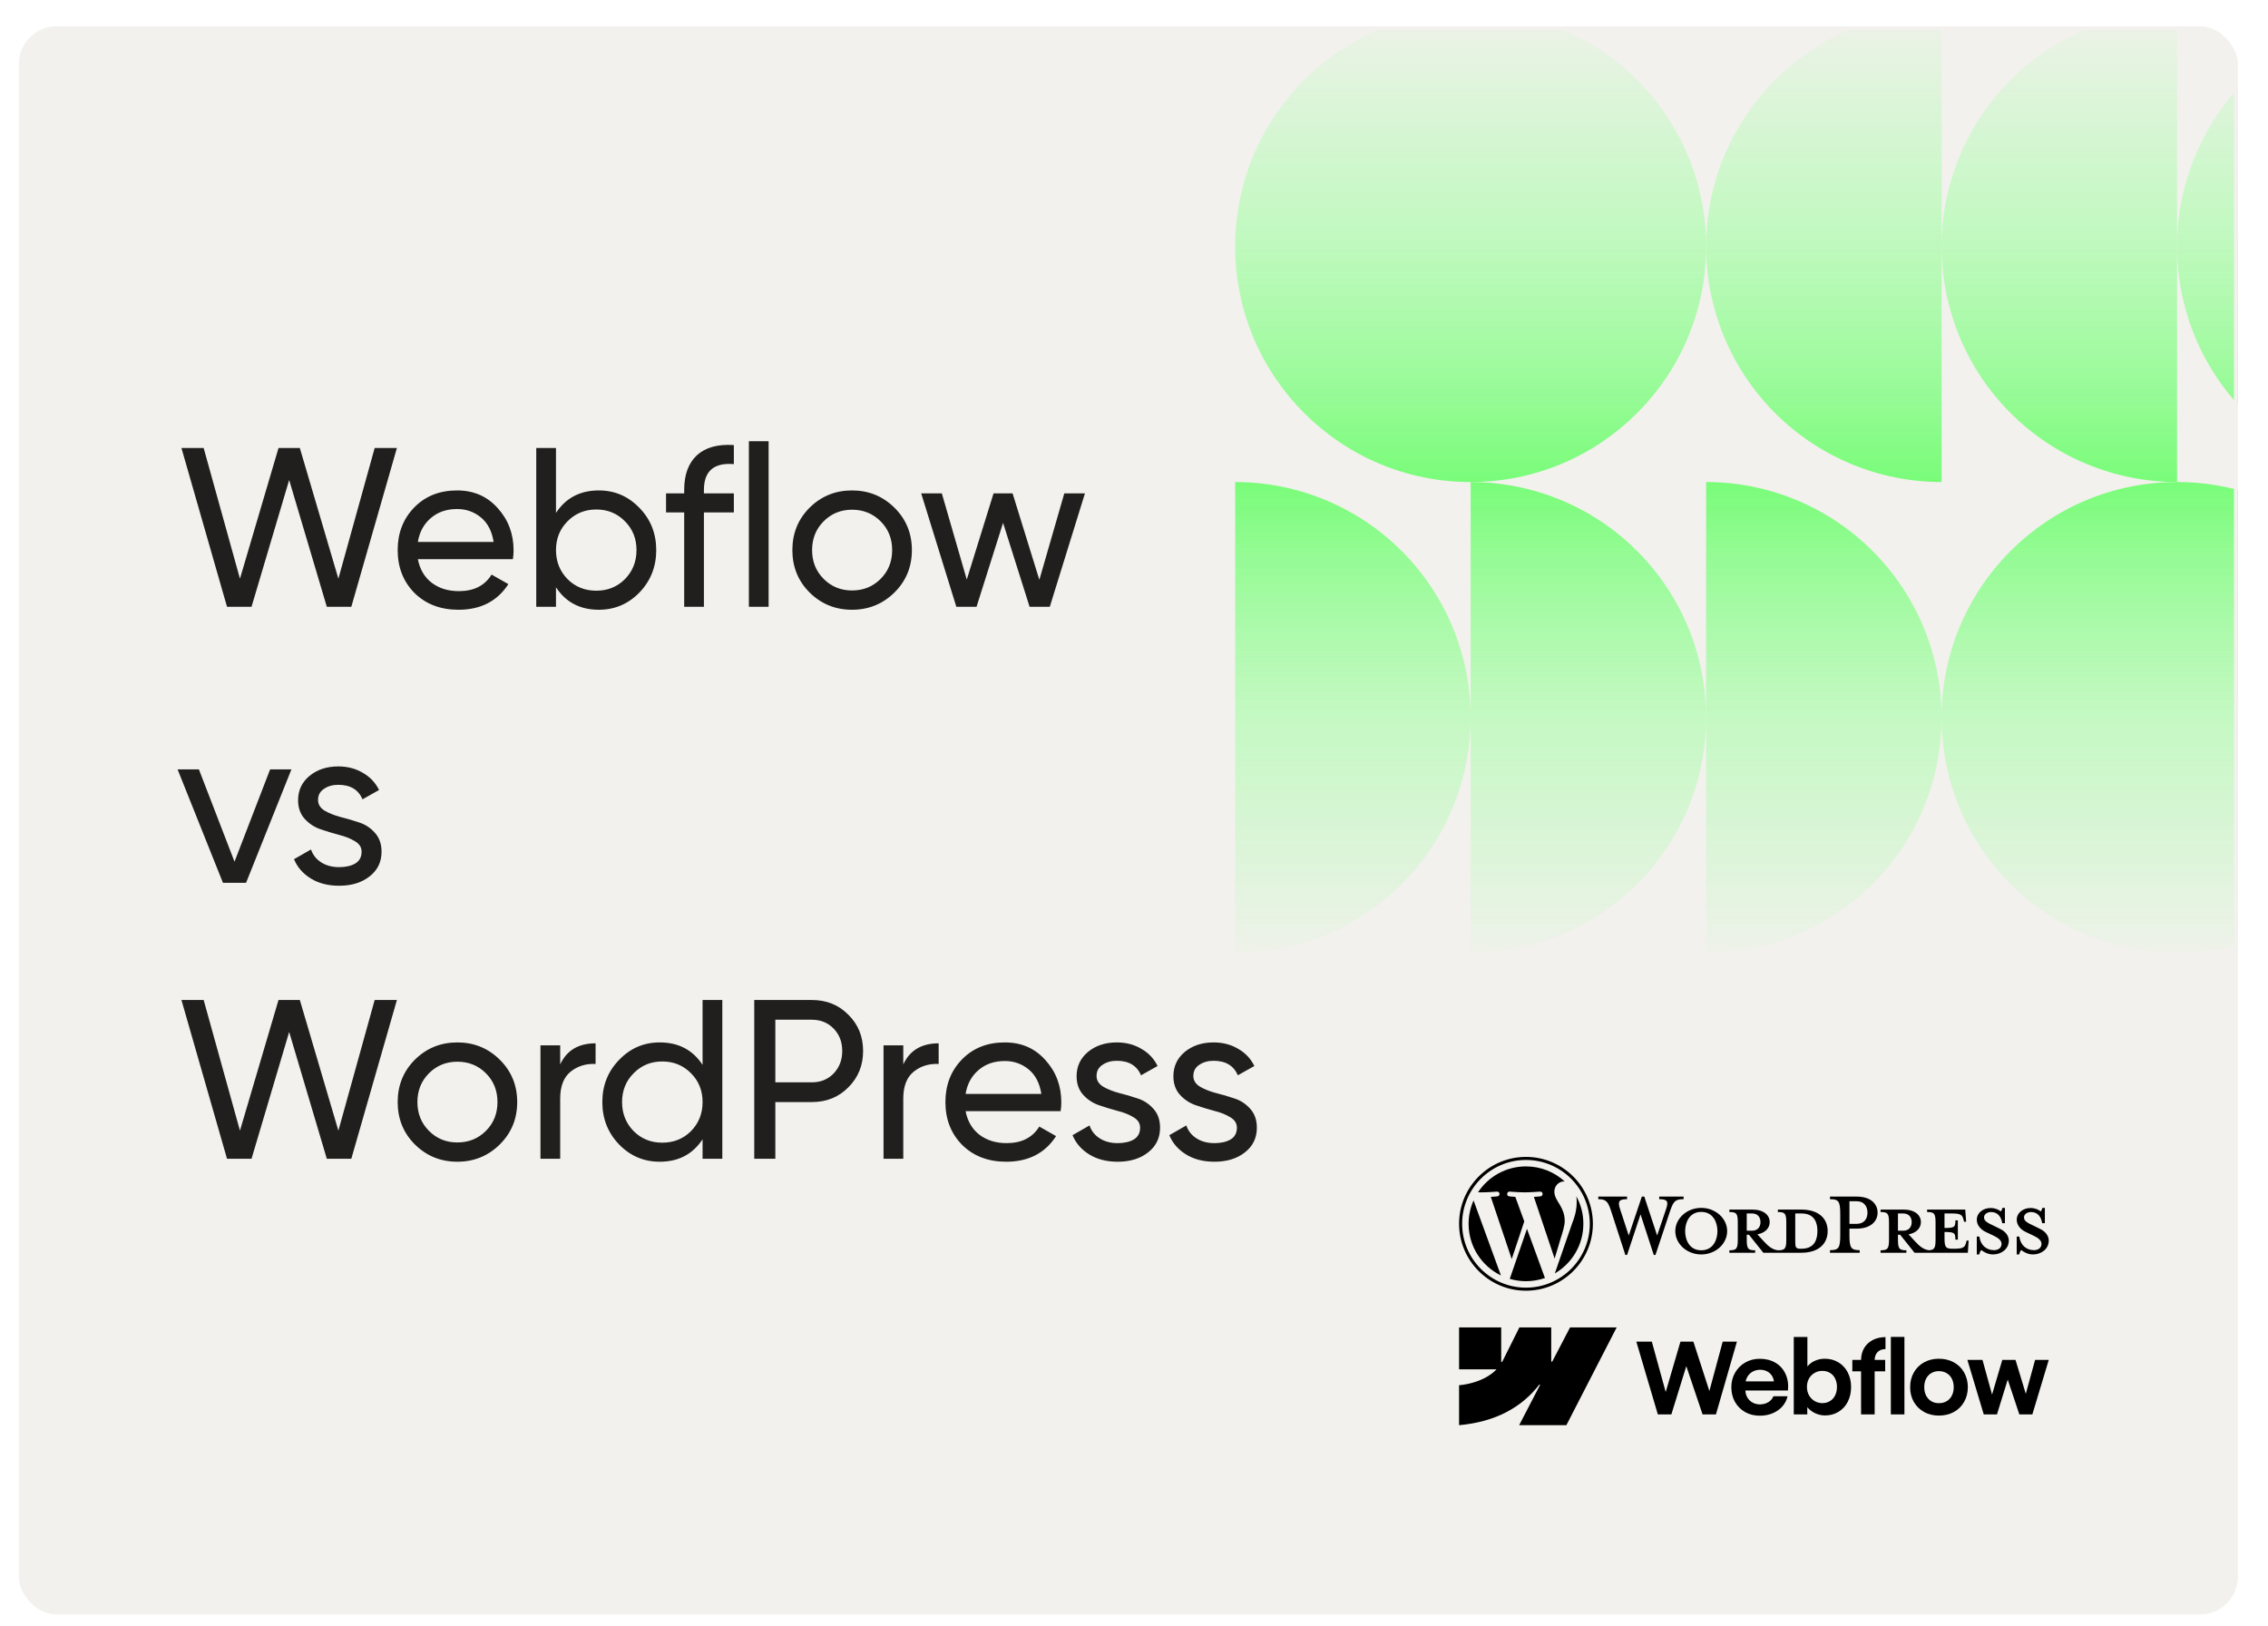 <svg width="1200" height="860" viewBox="0 0 1200 860" fill="none" xmlns="http://www.w3.org/2000/svg">
<g filter="url(#filter0_i_261_114)">
<g clip-path="url(#clip0_261_114)">
<rect x="10" y="10" width="1174" height="840" rx="20" fill="#F2F1ED"/>
<path d="M778.123 251C846.929 251 902.707 195.222 902.707 126.416C902.707 57.61 846.929 1.832 778.123 1.832C709.317 1.832 653.539 57.61 653.539 126.416C653.539 195.222 709.317 251 778.123 251Z" fill="url(#paint0_linear_261_114)"/>
<path d="M1027.29 251C994.249 251 962.561 237.874 939.197 214.51C915.833 191.146 902.707 159.458 902.707 126.416C902.707 93.374 915.833 61.686 939.197 38.322C962.561 14.958 994.249 1.832 1027.29 1.832V251Z" fill="url(#paint1_linear_261_114)"/>
<path d="M1151.88 251C1118.83 251 1087.14 237.874 1063.78 214.51C1040.42 191.146 1027.29 159.458 1027.29 126.416C1027.29 93.374 1040.42 61.686 1063.78 38.322C1087.14 14.958 1118.83 1.832 1151.88 1.832V251Z" fill="url(#paint2_linear_261_114)"/>
<path d="M1276.46 251C1243.42 251 1211.73 237.874 1188.36 214.51C1165 191.146 1151.88 159.458 1151.88 126.416C1151.88 93.374 1165 61.686 1188.36 38.322C1211.73 14.958 1243.42 1.832 1276.46 1.832V251Z" fill="url(#paint3_linear_261_114)"/>
<path d="M1151.88 500.168C1220.68 500.168 1276.46 444.39 1276.46 375.584C1276.46 306.778 1220.68 251 1151.88 251C1083.07 251 1027.29 306.778 1027.29 375.584C1027.29 444.39 1083.07 500.168 1151.88 500.168Z" fill="url(#paint4_linear_261_114)"/>
<path d="M902.707 500.168C935.749 500.168 967.437 487.042 990.801 463.678C1014.17 440.314 1027.29 408.626 1027.29 375.584C1027.29 342.542 1014.17 310.854 990.801 287.49C967.437 264.126 935.749 251 902.707 251V500.168Z" fill="url(#paint5_linear_261_114)"/>
<path d="M778.123 500.168C811.165 500.168 842.853 487.042 866.217 463.678C889.581 440.314 902.707 408.626 902.707 375.584C902.707 342.542 889.581 310.854 866.217 287.49C842.853 264.126 811.165 251 778.123 251L778.123 500.168Z" fill="url(#paint6_linear_261_114)"/>
<path d="M653.539 500.168C686.581 500.168 718.269 487.042 741.633 463.678C764.997 440.314 778.123 408.626 778.123 375.584C778.123 342.542 764.997 310.854 741.633 287.49C718.269 264.126 686.581 251 653.539 251V500.168Z" fill="url(#paint7_linear_261_114)"/>
<path d="M120.12 317L96 233H107.76L126.96 302.12L147.36 233H158.64L179.04 302.12L198.24 233H210L185.88 317H172.92L153 249.92L133.08 317H120.12ZM221.092 291.8C222.132 297.16 224.572 301.32 228.412 304.28C232.332 307.24 237.132 308.72 242.812 308.72C250.732 308.72 256.492 305.8 260.092 299.96L268.972 305C263.132 314.04 254.332 318.56 242.572 318.56C233.052 318.56 225.292 315.6 219.292 309.68C213.372 303.68 210.412 296.12 210.412 287C210.412 277.96 213.332 270.44 219.172 264.44C225.012 258.44 232.572 255.44 241.852 255.44C250.652 255.44 257.812 258.56 263.332 264.8C268.932 270.96 271.732 278.4 271.732 287.12C271.732 288.64 271.612 290.2 271.372 291.8H221.092ZM241.852 265.28C236.252 265.28 231.612 266.88 227.932 270.08C224.252 273.2 221.972 277.4 221.092 282.68H261.172C260.292 277 258.052 272.68 254.452 269.72C250.852 266.76 246.652 265.28 241.852 265.28ZM316.853 255.44C325.253 255.44 332.413 258.52 338.333 264.68C344.253 270.76 347.213 278.2 347.213 287C347.213 295.8 344.253 303.28 338.333 309.44C332.413 315.52 325.253 318.56 316.853 318.56C306.933 318.56 299.373 314.6 294.173 306.68V317H283.732V233H294.173V267.32C299.373 259.4 306.933 255.44 316.853 255.44ZM315.533 308.48C321.533 308.48 326.573 306.44 330.653 302.36C334.733 298.2 336.773 293.08 336.773 287C336.773 280.92 334.733 275.84 330.653 271.76C326.573 267.6 321.533 265.52 315.533 265.52C309.453 265.52 304.373 267.6 300.293 271.76C296.213 275.84 294.173 280.92 294.173 287C294.173 293.08 296.213 298.2 300.293 302.36C304.373 306.44 309.453 308.48 315.533 308.48ZM388.283 241.52C377.723 240.64 372.443 245.2 372.443 255.2V257H388.283V267.08H372.443V317H362.003V267.08H352.403V257H362.003V255.2C362.003 247.12 364.243 241 368.723 236.84C373.283 232.68 379.803 230.88 388.283 231.44V241.52ZM396.232 317V229.4H406.673V317H396.232ZM473.24 309.44C467.08 315.52 459.6 318.56 450.8 318.56C442 318.56 434.52 315.52 428.36 309.44C422.28 303.36 419.24 295.88 419.24 287C419.24 278.12 422.28 270.64 428.36 264.56C434.52 258.48 442 255.44 450.8 255.44C459.6 255.44 467.08 258.48 473.24 264.56C479.4 270.64 482.48 278.12 482.48 287C482.48 295.88 479.4 303.36 473.24 309.44ZM450.8 308.36C456.8 308.36 461.84 306.32 465.92 302.24C470 298.16 472.04 293.08 472.04 287C472.04 280.92 470 275.84 465.92 271.76C461.84 267.68 456.8 265.64 450.8 265.64C444.88 265.64 439.88 267.68 435.8 271.76C431.72 275.84 429.68 280.92 429.68 287C429.68 293.08 431.72 298.16 435.8 302.24C439.88 306.32 444.88 308.36 450.8 308.36ZM563.123 257H574.043L555.443 317H544.763L530.723 272.6L516.683 317H506.003L487.403 257H498.323L511.523 302.6L525.683 257H535.763L549.923 302.72L563.123 257ZM142.92 403H154.2L130.2 463H117.96L93.96 403H105.24L124.08 451.84L142.92 403ZM168.279 419.2C168.279 421.52 169.439 423.4 171.759 424.84C174.079 426.2 176.879 427.32 180.159 428.2C183.439 429 186.719 429.96 189.999 431.08C193.279 432.12 196.079 433.96 198.399 436.6C200.719 439.16 201.879 442.48 201.879 446.56C201.879 452 199.759 456.36 195.519 459.64C191.359 462.92 185.999 464.56 179.439 464.56C173.599 464.56 168.599 463.28 164.439 460.72C160.279 458.16 157.319 454.76 155.559 450.52L164.559 445.36C165.519 448.24 167.319 450.52 169.959 452.2C172.599 453.88 175.759 454.72 179.439 454.72C182.879 454.72 185.719 454.08 187.959 452.8C190.199 451.44 191.319 449.36 191.319 446.56C191.319 444.24 190.159 442.4 187.839 441.04C185.519 439.6 182.719 438.48 179.439 437.68C176.159 436.8 172.879 435.8 169.599 434.68C166.319 433.56 163.519 431.72 161.199 429.16C158.879 426.6 157.719 423.32 157.719 419.32C157.719 414.12 159.719 409.84 163.719 406.48C167.799 403.12 172.879 401.44 178.959 401.44C183.839 401.44 188.159 402.56 191.919 404.8C195.759 406.96 198.639 410 200.559 413.92L191.799 418.84C189.639 413.72 185.359 411.16 178.959 411.16C175.999 411.16 173.479 411.88 171.399 413.32C169.319 414.68 168.279 416.64 168.279 419.2ZM120.12 609L96 525H107.76L126.96 594.12L147.36 525H158.64L179.04 594.12L198.24 525H210L185.88 609H172.92L153 541.92L133.08 609H120.12ZM264.412 601.44C258.252 607.52 250.772 610.56 241.972 610.56C233.172 610.56 225.692 607.52 219.532 601.44C213.452 595.36 210.412 587.88 210.412 579C210.412 570.12 213.452 562.64 219.532 556.56C225.692 550.48 233.172 547.44 241.972 547.44C250.772 547.44 258.252 550.48 264.412 556.56C270.572 562.64 273.652 570.12 273.652 579C273.652 587.88 270.572 595.36 264.412 601.44ZM241.972 600.36C247.972 600.36 253.012 598.32 257.092 594.24C261.172 590.16 263.212 585.08 263.212 579C263.212 572.92 261.172 567.84 257.092 563.76C253.012 559.68 247.972 557.64 241.972 557.64C236.052 557.64 231.052 559.68 226.972 563.76C222.892 567.84 220.852 572.92 220.852 579C220.852 585.08 222.892 590.16 226.972 594.24C231.052 598.32 236.052 600.36 241.972 600.36ZM296.399 559.08C299.839 551.64 306.079 547.92 315.119 547.92V558.84C309.999 558.6 305.599 559.96 301.919 562.92C298.239 565.88 296.399 570.64 296.399 577.2V609H285.959V549H296.399V559.08ZM371.733 525H382.173V609H371.733V598.68C366.533 606.6 358.973 610.56 349.053 610.56C340.653 610.56 333.493 607.52 327.573 601.44C321.653 595.28 318.693 587.8 318.693 579C318.693 570.2 321.653 562.76 327.573 556.68C333.493 550.52 340.653 547.44 349.053 547.44C358.973 547.44 366.533 551.4 371.733 559.32V525ZM350.373 600.48C356.453 600.48 361.533 598.44 365.613 594.36C369.693 590.2 371.733 585.08 371.733 579C371.733 572.92 369.693 567.84 365.613 563.76C361.533 559.6 356.453 557.52 350.373 557.52C344.373 557.52 339.333 559.6 335.253 563.76C331.173 567.84 329.133 572.92 329.133 579C329.133 585.08 331.173 590.2 335.253 594.36C339.333 598.44 344.373 600.48 350.373 600.48ZM429.55 525C437.31 525 443.75 527.6 448.87 532.8C454.07 537.92 456.67 544.32 456.67 552C456.67 559.6 454.07 566 448.87 571.2C443.75 576.4 437.31 579 429.55 579H410.23V609H399.07V525H429.55ZM429.55 568.56C434.19 568.56 438.03 567 441.07 563.88C444.11 560.68 445.63 556.72 445.63 552C445.63 547.2 444.11 543.24 441.07 540.12C438.03 537 434.19 535.44 429.55 535.44H410.23V568.56H429.55ZM477.923 559.08C481.363 551.64 487.603 547.92 496.643 547.92V558.84C491.523 558.6 487.123 559.96 483.443 562.92C479.763 565.88 477.923 570.64 477.923 577.2V609H467.482V549H477.923V559.08ZM510.896 583.8C511.936 589.16 514.376 593.32 518.216 596.28C522.136 599.24 526.936 600.72 532.616 600.72C540.536 600.72 546.296 597.8 549.896 591.96L558.776 597C552.936 606.04 544.136 610.56 532.376 610.56C522.856 610.56 515.096 607.6 509.096 601.68C503.176 595.68 500.216 588.12 500.216 579C500.216 569.96 503.136 562.44 508.976 556.44C514.816 550.44 522.376 547.44 531.656 547.44C540.456 547.44 547.616 550.56 553.136 556.8C558.736 562.96 561.536 570.4 561.536 579.12C561.536 580.64 561.416 582.2 561.176 583.8H510.896ZM531.656 557.28C526.056 557.28 521.416 558.88 517.736 562.08C514.056 565.2 511.776 569.4 510.896 574.68H550.976C550.096 569 547.856 564.68 544.256 561.72C540.656 558.76 536.456 557.28 531.656 557.28ZM580.193 565.2C580.193 567.52 581.353 569.4 583.673 570.84C585.993 572.2 588.793 573.32 592.073 574.2C595.353 575 598.633 575.96 601.913 577.08C605.193 578.12 607.993 579.96 610.313 582.6C612.633 585.16 613.793 588.48 613.793 592.56C613.793 598 611.673 602.36 607.433 605.64C603.273 608.92 597.913 610.56 591.353 610.56C585.513 610.56 580.513 609.28 576.353 606.72C572.193 604.16 569.233 600.76 567.473 596.52L576.473 591.36C577.433 594.24 579.233 596.52 581.873 598.2C584.513 599.88 587.673 600.72 591.353 600.72C594.793 600.72 597.633 600.08 599.873 598.8C602.113 597.44 603.233 595.36 603.233 592.56C603.233 590.24 602.073 588.4 599.753 587.04C597.433 585.6 594.633 584.48 591.353 583.68C588.073 582.8 584.793 581.8 581.513 580.68C578.233 579.56 575.433 577.72 573.113 575.16C570.793 572.6 569.633 569.32 569.633 565.32C569.633 560.12 571.633 555.84 575.633 552.48C579.713 549.12 584.793 547.44 590.873 547.44C595.753 547.44 600.073 548.56 603.833 550.8C607.673 552.96 610.553 556 612.473 559.92L603.713 564.84C601.553 559.72 597.273 557.16 590.873 557.16C587.913 557.16 585.393 557.88 583.313 559.32C581.233 560.68 580.193 562.64 580.193 565.2ZM631.404 565.2C631.404 567.52 632.564 569.4 634.884 570.84C637.204 572.2 640.004 573.32 643.284 574.2C646.564 575 649.844 575.96 653.124 577.08C656.404 578.12 659.204 579.96 661.524 582.6C663.844 585.16 665.004 588.48 665.004 592.56C665.004 598 662.884 602.36 658.644 605.64C654.484 608.92 649.124 610.56 642.564 610.56C636.724 610.56 631.724 609.28 627.564 606.72C623.404 604.16 620.444 600.76 618.684 596.52L627.684 591.36C628.644 594.24 630.444 596.52 633.084 598.2C635.724 599.88 638.884 600.72 642.564 600.72C646.004 600.72 648.844 600.08 651.084 598.8C653.324 597.44 654.444 595.36 654.444 592.56C654.444 590.24 653.284 588.4 650.964 587.04C648.644 585.6 645.844 584.48 642.564 583.68C639.284 582.8 636.004 581.8 632.724 580.68C629.444 579.56 626.644 577.72 624.324 575.16C622.004 572.6 620.844 569.32 620.844 565.32C620.844 560.12 622.844 555.84 626.844 552.48C630.924 549.12 636.004 547.44 642.084 547.44C646.964 547.44 651.284 548.56 655.044 550.8C658.884 552.96 661.764 556 663.684 559.92L654.924 564.84C652.764 559.72 648.484 557.16 642.084 557.16C639.124 557.16 636.604 557.88 634.524 559.32C632.444 560.68 631.404 562.64 631.404 565.2Z" fill="#201F1D"/>
<path d="M952.953 635.864H940.671V637.167C944.513 637.167 945.13 637.991 945.13 642.862V651.645C945.13 656.516 944.514 657.409 940.671 657.409C937.722 656.997 935.731 655.419 932.987 652.4L929.831 648.97C934.084 648.214 936.348 645.539 936.348 642.519C936.348 638.746 933.124 635.864 927.086 635.864H915.01V637.167C918.852 637.167 919.47 637.991 919.47 642.862V651.645C919.47 656.516 918.852 657.409 915.01 657.409V658.713H928.664V657.409C924.823 657.409 924.204 656.516 924.204 651.645V649.176H925.371L932.987 658.713H952.954C962.765 658.713 967.02 653.499 967.02 647.254C967.018 641.01 962.765 635.864 952.953 635.864ZM924.205 647.047V637.923H927.018C930.105 637.923 931.478 640.05 931.478 642.52C931.478 644.922 930.105 647.048 927.018 647.048L924.205 647.047ZM953.159 656.585H952.679C950.209 656.585 949.866 655.969 949.866 652.812V637.923H953.159C960.295 637.923 961.597 643.137 961.597 647.185C961.598 651.37 960.294 656.585 953.159 656.585ZM876.795 649.587L881.529 635.589C882.901 631.541 882.284 630.375 877.893 630.375V629.003H890.792V630.375C886.47 630.375 885.44 631.404 883.725 636.413L875.903 659.879H875.011L868.012 638.403L860.877 659.879H859.984L852.369 636.413C850.722 631.405 849.624 630.376 845.645 630.376V629.003H860.876V630.376C856.827 630.376 855.73 631.336 857.171 635.589L861.768 649.588L868.697 629.003H870.002L876.795 649.587ZM900.122 659.604C892.575 659.604 886.4 654.046 886.4 647.253C886.4 640.529 892.575 634.971 900.122 634.971C907.669 634.971 913.844 640.529 913.844 647.253C913.844 654.046 907.67 659.604 900.122 659.604ZM900.122 637.1C893.81 637.1 891.614 642.793 891.614 647.254C891.614 651.783 893.81 657.409 900.122 657.409C906.504 657.409 908.699 651.783 908.699 647.254C908.699 642.793 906.504 637.1 900.122 637.1Z" fill="black"/>
<path d="M983.966 657.34V658.712H968.254V657.34C972.851 657.34 973.675 656.173 973.675 649.311V638.334C973.675 631.472 972.851 630.376 968.254 630.376V629.002H982.456C989.522 629.002 993.435 632.639 993.435 637.511C993.435 642.245 989.523 645.95 982.456 645.95H978.545V649.311C978.545 656.174 979.368 657.34 983.966 657.34ZM982.456 631.472H978.545V643.411H982.456C986.298 643.411 988.082 640.736 988.082 637.511C988.083 634.218 986.299 631.472 982.456 631.472ZM1040.57 652.263L1040.23 653.498C1039.61 655.762 1038.85 656.585 1033.98 656.585H1033.02C1029.45 656.585 1028.84 655.762 1028.84 650.891V647.736C1034.19 647.736 1034.6 648.215 1034.6 651.783H1035.9V641.559H1034.6C1034.6 645.127 1034.19 645.607 1028.84 645.607V637.923H1032.61C1037.48 637.923 1038.24 638.746 1038.85 641.011L1039.2 642.314H1040.29L1039.82 635.865H1019.64V637.168C1023.48 637.168 1024.1 637.991 1024.1 642.863V651.645C1024.1 656.102 1023.58 657.224 1020.55 657.385C1017.67 656.945 1015.69 655.375 1012.99 652.4L1009.83 648.97C1014.09 648.214 1016.35 645.539 1016.35 642.519C1016.35 638.746 1013.13 635.864 1007.09 635.864H995.013V637.167C998.855 637.167 999.473 637.991 999.473 642.862V651.645C999.473 656.517 998.856 657.409 995.013 657.409V658.713H1008.67V657.409C1004.83 657.409 1004.21 656.517 1004.21 651.645V649.176H1005.37L1012.99 658.713H1041.19L1041.6 652.264L1040.57 652.263ZM1004.21 647.047V637.923H1007.02C1010.11 637.923 1011.48 640.05 1011.48 642.52C1011.48 644.922 1010.11 647.048 1007.02 647.048L1004.21 647.047ZM1054.5 659.604C1051.75 659.604 1049.35 658.163 1048.32 657.271C1047.98 657.614 1047.36 658.643 1047.23 659.604H1045.92V650.136H1047.29C1047.84 654.664 1051 657.34 1055.05 657.34C1057.24 657.34 1059.03 656.105 1059.03 654.047C1059.03 652.264 1057.45 650.891 1054.64 649.587L1050.72 647.735C1047.98 646.43 1045.92 644.165 1045.92 641.148C1045.92 637.854 1049.01 635.042 1053.26 635.042C1055.53 635.042 1057.45 635.866 1058.62 636.826C1058.96 636.551 1059.3 635.796 1059.51 634.972H1060.81V643.069H1059.37C1058.89 639.844 1057.11 637.169 1053.47 637.169C1051.55 637.169 1049.76 638.266 1049.76 639.982C1049.76 641.766 1051.2 642.726 1054.5 644.235L1058.27 646.088C1061.57 647.666 1062.87 650.206 1062.87 652.264C1062.87 656.585 1059.1 659.604 1054.5 659.604ZM1075.63 659.604C1072.89 659.604 1070.48 658.163 1069.46 657.271C1069.11 657.614 1068.49 658.643 1068.36 659.604H1067.05V650.136H1068.43C1068.98 654.664 1072.13 657.34 1076.18 657.34C1078.38 657.34 1080.16 656.105 1080.16 654.047C1080.16 652.264 1078.58 650.891 1075.77 649.587L1071.86 647.735C1069.11 646.43 1067.05 644.165 1067.05 641.148C1067.05 637.854 1070.14 635.042 1074.4 635.042C1076.66 635.042 1078.58 635.866 1079.75 636.826C1080.09 636.551 1080.43 635.796 1080.64 634.972H1081.94V643.069H1080.5C1080.02 639.844 1078.24 637.169 1074.6 637.169C1072.68 637.169 1070.9 638.266 1070.9 639.982C1070.9 641.766 1072.34 642.726 1075.63 644.235L1079.4 646.088C1082.7 647.666 1084 650.206 1084 652.264C1084 656.585 1080.23 659.604 1075.63 659.604Z" fill="black"/>
<path d="M777.031 643.395C777.031 655.414 784.016 665.801 794.144 670.723L779.66 631.037C777.924 634.926 777.028 639.137 777.031 643.395ZM827.894 641.863C827.894 638.11 826.546 635.511 825.39 633.488C823.851 630.987 822.409 628.869 822.409 626.368C822.409 623.577 824.525 620.978 827.507 620.978C827.642 620.978 827.769 620.995 827.901 621.003C822.498 616.053 815.301 613.031 807.396 613.031C796.788 613.031 787.455 618.474 782.026 626.718C782.738 626.739 783.41 626.754 783.98 626.754C787.156 626.754 792.072 626.368 792.072 626.368C793.709 626.272 793.902 628.676 792.267 628.87C792.267 628.87 790.622 629.063 788.791 629.159L799.849 662.049L806.494 642.12L801.763 629.158C800.128 629.063 798.579 628.869 798.579 628.869C796.943 628.773 797.134 626.271 798.771 626.368C798.771 626.368 803.785 626.753 806.769 626.753C809.944 626.753 814.861 626.368 814.861 626.368C816.499 626.271 816.692 628.675 815.056 628.869C815.056 628.869 813.408 629.063 811.581 629.158L822.554 661.799L825.582 651.678C826.895 647.479 827.894 644.462 827.894 641.863Z" fill="black"/>
<path d="M807.929 646.051L798.818 672.523C801.604 673.344 804.492 673.761 807.396 673.761C810.932 673.761 814.323 673.149 817.479 672.04C817.395 671.907 817.322 671.767 817.263 671.622L807.929 646.051ZM834.04 628.827C834.17 629.794 834.244 630.833 834.244 631.949C834.244 635.03 833.669 638.494 831.935 642.825L822.66 669.641C831.688 664.377 837.759 654.597 837.759 643.395C837.768 638.303 836.488 633.291 834.04 628.827Z" fill="black"/>
<path d="M807.396 608C787.879 608 772 623.878 772 643.395C772 662.914 787.878 678.792 807.396 678.792C826.912 678.792 842.793 662.914 842.793 643.395C842.793 623.878 826.912 608 807.396 608ZM807.396 677.169C788.774 677.169 773.623 662.018 773.623 643.395C773.623 624.773 788.773 609.624 807.396 609.624C826.017 609.624 841.167 624.773 841.167 643.395C841.167 662.018 826.016 677.169 807.396 677.169Z" fill="black"/>
<g clip-path="url(#clip1_261_114)">
<path fill-rule="evenodd" clip-rule="evenodd" d="M855.375 698.211L828.771 749.932H803.782L814.916 728.497H814.417C805.231 740.354 791.527 748.161 772 749.932V728.793C772 728.793 784.492 728.059 791.835 720.382H772V698.212H794.293V716.446L794.793 716.444L803.903 698.212H820.762V716.33L821.263 716.33L830.714 698.211H855.375Z" fill="black"/>
<path d="M1000.45 744.223H1007.63V703.24H1000.45V744.223Z" fill="black"/>
<path fill-rule="evenodd" clip-rule="evenodd" d="M960.868 743.804C962.429 744.449 964.015 744.772 965.628 744.772C968.293 744.772 970.677 744.127 972.781 742.837C974.885 741.546 976.516 739.768 977.673 737.501C978.831 735.217 979.409 732.628 979.409 729.733C979.409 726.839 978.813 724.25 977.621 721.966C976.428 719.682 974.772 717.912 972.65 716.657C970.529 715.384 968.118 714.756 965.418 714.774C963.7 714.774 962.052 715.105 960.474 715.767C958.895 716.43 957.581 717.372 956.529 718.592C956.447 718.685 956.369 718.779 956.292 718.874V703.266H949.086V744.223H956.239L956.225 740.397C956.41 740.622 956.608 740.843 956.818 741.058C957.958 742.226 959.308 743.142 960.868 743.804ZM968.232 737.188C967.057 737.902 965.716 738.26 964.208 738.26C962.718 738.26 961.35 737.894 960.105 737.161C958.861 736.412 957.87 735.392 957.134 734.101C956.415 732.811 956.055 731.346 956.055 729.707C956.038 728.069 956.388 726.604 957.107 725.314C957.844 724.006 958.834 722.995 960.079 722.28C961.324 721.547 962.7 721.19 964.208 721.207C965.716 721.19 967.057 721.539 968.232 722.254C969.424 722.951 970.336 723.954 970.967 725.261C971.616 726.552 971.94 728.034 971.94 729.707C971.94 731.381 971.616 732.863 970.967 734.154C970.336 735.444 969.424 736.455 968.232 737.188Z" fill="black"/>
<path d="M865.777 705.724H873.983L881.323 732.382L889.131 705.724H895.969L904.437 731.847L911.485 705.724H919.007L907.909 744.223H900.834L892.223 718.703L884.318 744.223H877.165L865.777 705.724Z" fill="black"/>
<path fill-rule="evenodd" clip-rule="evenodd" d="M931.122 744.903C928.264 744.92 925.687 744.292 923.39 743.02C921.111 741.73 919.314 739.942 917.999 737.658C916.702 735.374 916.053 732.767 916.053 729.838C916.053 726.996 916.719 724.424 918.052 722.123C919.384 719.821 921.19 718.025 923.469 716.735C925.748 715.445 928.291 714.8 931.096 714.8C934.252 714.8 937.013 715.497 939.38 716.892C941.765 718.287 943.544 720.266 944.719 722.829C945.911 725.374 946.341 728.295 946.008 731.59H923.48C923.543 732.903 923.873 734.098 924.469 735.173C925.135 736.359 926.064 737.283 927.256 737.946C928.448 738.608 929.781 738.94 931.254 738.94C932.376 738.922 933.419 738.73 934.383 738.364C935.348 737.981 936.163 737.466 936.829 736.821C937.513 736.176 937.995 735.444 938.276 734.624H945.797C945.341 736.629 944.43 738.416 943.062 739.986C941.695 741.538 939.976 742.749 937.907 743.621C935.838 744.493 933.577 744.92 931.122 744.903ZM924.495 724.398C924.075 725.127 923.784 725.911 923.622 726.752H938.554C938.446 725.69 938.116 724.722 937.565 723.849C936.934 722.82 936.075 722.027 934.988 721.469C933.901 720.893 932.674 720.606 931.306 720.606C929.851 720.606 928.528 720.937 927.335 721.6C926.143 722.262 925.196 723.195 924.495 724.398Z" fill="black"/>
<path d="M984.695 715.401C984.695 713.065 985.23 710.99 986.299 709.177C987.369 707.346 988.868 705.925 990.797 704.914C992.743 703.885 995.013 703.353 997.608 703.318V709.674C996.398 709.691 995.364 709.944 994.505 710.432C993.663 710.903 993.014 711.591 992.559 712.498C992.139 713.333 991.912 714.301 991.879 715.401H997.45V721.443H991.875V744.223H984.695V721.443H980.066V715.401H984.695Z" fill="black"/>
<path fill-rule="evenodd" clip-rule="evenodd" d="M1025.88 744.851C1022.95 744.851 1020.33 744.214 1018.02 742.942C1015.72 741.651 1013.91 739.873 1012.6 737.606C1011.3 735.322 1010.65 732.733 1010.65 729.838C1010.65 726.926 1011.3 724.329 1012.6 722.044C1013.91 719.743 1015.72 717.956 1018.02 716.683C1020.33 715.41 1022.95 714.774 1025.88 714.774C1028.83 714.774 1031.46 715.41 1033.77 716.683C1036.1 717.956 1037.92 719.734 1039.21 722.018C1040.51 724.302 1041.17 726.909 1041.19 729.838C1041.17 732.733 1040.51 735.322 1039.21 737.606C1037.93 739.873 1036.13 741.651 1033.8 742.942C1031.46 744.214 1028.83 744.851 1025.88 744.851ZM1025.88 738.286C1027.42 738.286 1028.79 737.937 1029.98 737.24C1031.17 736.525 1032.1 735.531 1032.74 734.258C1033.39 732.968 1033.72 731.495 1033.72 729.838C1033.72 728.164 1033.39 726.682 1032.74 725.392C1032.1 724.102 1031.17 723.108 1029.98 722.411C1028.79 721.696 1027.42 721.338 1025.88 721.338C1024.35 721.338 1023 721.696 1021.8 722.411C1020.63 723.108 1019.72 724.102 1019.07 725.392C1018.42 726.682 1018.1 728.164 1018.12 729.838C1018.12 731.495 1018.45 732.968 1019.09 734.258C1019.76 735.531 1020.67 736.525 1021.83 737.24C1023 737.937 1024.35 738.286 1025.88 738.286Z" fill="black"/>
<path d="M1048.94 715.401H1040.95L1049.6 744.223H1056.6L1062.29 725.814L1068.43 744.223H1075.32L1084 715.401H1076.77L1071.85 733.341L1066.41 715.401H1059.41L1054 733.736L1048.94 715.401Z" fill="black"/>
</g>
</g>
<rect x="11" y="11" width="1172" height="838" rx="19" stroke="#F2F1ED" stroke-width="2"/>
</g>
<defs>
<filter id="filter0_i_261_114" x="10" y="10" width="1174" height="844" filterUnits="userSpaceOnUse" color-interpolation-filters="sRGB">
<feFlood flood-opacity="0" result="BackgroundImageFix"/>
<feBlend mode="normal" in="SourceGraphic" in2="BackgroundImageFix" result="shape"/>
<feColorMatrix in="SourceAlpha" type="matrix" values="0 0 0 0 0 0 0 0 0 0 0 0 0 0 0 0 0 0 127 0" result="hardAlpha"/>
<feOffset dy="4"/>
<feGaussianBlur stdDeviation="2"/>
<feComposite in2="hardAlpha" operator="arithmetic" k2="-1" k3="1"/>
<feColorMatrix type="matrix" values="0 0 0 0 0 0 0 0 0 0 0 0 0 0 0 0 0 0 0.25 0"/>
<feBlend mode="normal" in2="shape" result="effect1_innerShadow_261_114"/>
</filter>
<linearGradient id="paint0_linear_261_114" x1="964.999" y1="1.832" x2="964.999" y2="500.168" gradientUnits="userSpaceOnUse">
<stop stop-color="#AAFDAA" stop-opacity="0.05"/>
<stop offset="0.216" stop-color="#ABFDAB" stop-opacity="0.625"/>
<stop offset="0.5" stop-color="#79FC79"/>
<stop offset="0.75" stop-color="#AAFDAA" stop-opacity="0.635"/>
<stop offset="1" stop-color="#AAFDAA" stop-opacity="0.05"/>
</linearGradient>
<linearGradient id="paint1_linear_261_114" x1="964.999" y1="1.832" x2="964.999" y2="500.168" gradientUnits="userSpaceOnUse">
<stop stop-color="#AAFDAA" stop-opacity="0.05"/>
<stop offset="0.216" stop-color="#ABFDAB" stop-opacity="0.625"/>
<stop offset="0.5" stop-color="#79FC79"/>
<stop offset="0.75" stop-color="#AAFDAA" stop-opacity="0.635"/>
<stop offset="1" stop-color="#AAFDAA" stop-opacity="0.05"/>
</linearGradient>
<linearGradient id="paint2_linear_261_114" x1="964.999" y1="1.832" x2="964.999" y2="500.168" gradientUnits="userSpaceOnUse">
<stop stop-color="#AAFDAA" stop-opacity="0.05"/>
<stop offset="0.216" stop-color="#ABFDAB" stop-opacity="0.625"/>
<stop offset="0.5" stop-color="#79FC79"/>
<stop offset="0.75" stop-color="#AAFDAA" stop-opacity="0.635"/>
<stop offset="1" stop-color="#AAFDAA" stop-opacity="0.05"/>
</linearGradient>
<linearGradient id="paint3_linear_261_114" x1="964.999" y1="1.832" x2="964.999" y2="500.168" gradientUnits="userSpaceOnUse">
<stop stop-color="#AAFDAA" stop-opacity="0.05"/>
<stop offset="0.216" stop-color="#ABFDAB" stop-opacity="0.625"/>
<stop offset="0.5" stop-color="#79FC79"/>
<stop offset="0.75" stop-color="#AAFDAA" stop-opacity="0.635"/>
<stop offset="1" stop-color="#AAFDAA" stop-opacity="0.05"/>
</linearGradient>
<linearGradient id="paint4_linear_261_114" x1="964.999" y1="1.832" x2="964.999" y2="500.168" gradientUnits="userSpaceOnUse">
<stop stop-color="#AAFDAA" stop-opacity="0.05"/>
<stop offset="0.216" stop-color="#ABFDAB" stop-opacity="0.625"/>
<stop offset="0.5" stop-color="#79FC79"/>
<stop offset="0.75" stop-color="#AAFDAA" stop-opacity="0.635"/>
<stop offset="1" stop-color="#AAFDAA" stop-opacity="0.05"/>
</linearGradient>
<linearGradient id="paint5_linear_261_114" x1="964.999" y1="1.832" x2="964.999" y2="500.168" gradientUnits="userSpaceOnUse">
<stop stop-color="#AAFDAA" stop-opacity="0.05"/>
<stop offset="0.216" stop-color="#ABFDAB" stop-opacity="0.625"/>
<stop offset="0.5" stop-color="#79FC79"/>
<stop offset="0.75" stop-color="#AAFDAA" stop-opacity="0.635"/>
<stop offset="1" stop-color="#AAFDAA" stop-opacity="0.05"/>
</linearGradient>
<linearGradient id="paint6_linear_261_114" x1="964.999" y1="1.832" x2="964.999" y2="500.168" gradientUnits="userSpaceOnUse">
<stop stop-color="#AAFDAA" stop-opacity="0.05"/>
<stop offset="0.216" stop-color="#ABFDAB" stop-opacity="0.625"/>
<stop offset="0.5" stop-color="#79FC79"/>
<stop offset="0.75" stop-color="#AAFDAA" stop-opacity="0.635"/>
<stop offset="1" stop-color="#AAFDAA" stop-opacity="0.05"/>
</linearGradient>
<linearGradient id="paint7_linear_261_114" x1="964.999" y1="1.832" x2="964.999" y2="500.168" gradientUnits="userSpaceOnUse">
<stop stop-color="#AAFDAA" stop-opacity="0.05"/>
<stop offset="0.216" stop-color="#ABFDAB" stop-opacity="0.625"/>
<stop offset="0.5" stop-color="#79FC79"/>
<stop offset="0.75" stop-color="#AAFDAA" stop-opacity="0.635"/>
<stop offset="1" stop-color="#AAFDAA" stop-opacity="0.05"/>
</linearGradient>
<clipPath id="clip0_261_114">
<rect x="10" y="10" width="1174" height="840" rx="20" fill="white"/>
</clipPath>
<clipPath id="clip1_261_114">
<rect width="312" height="52" fill="white" transform="translate(772 697.992)"/>
</clipPath>
</defs>
</svg>
